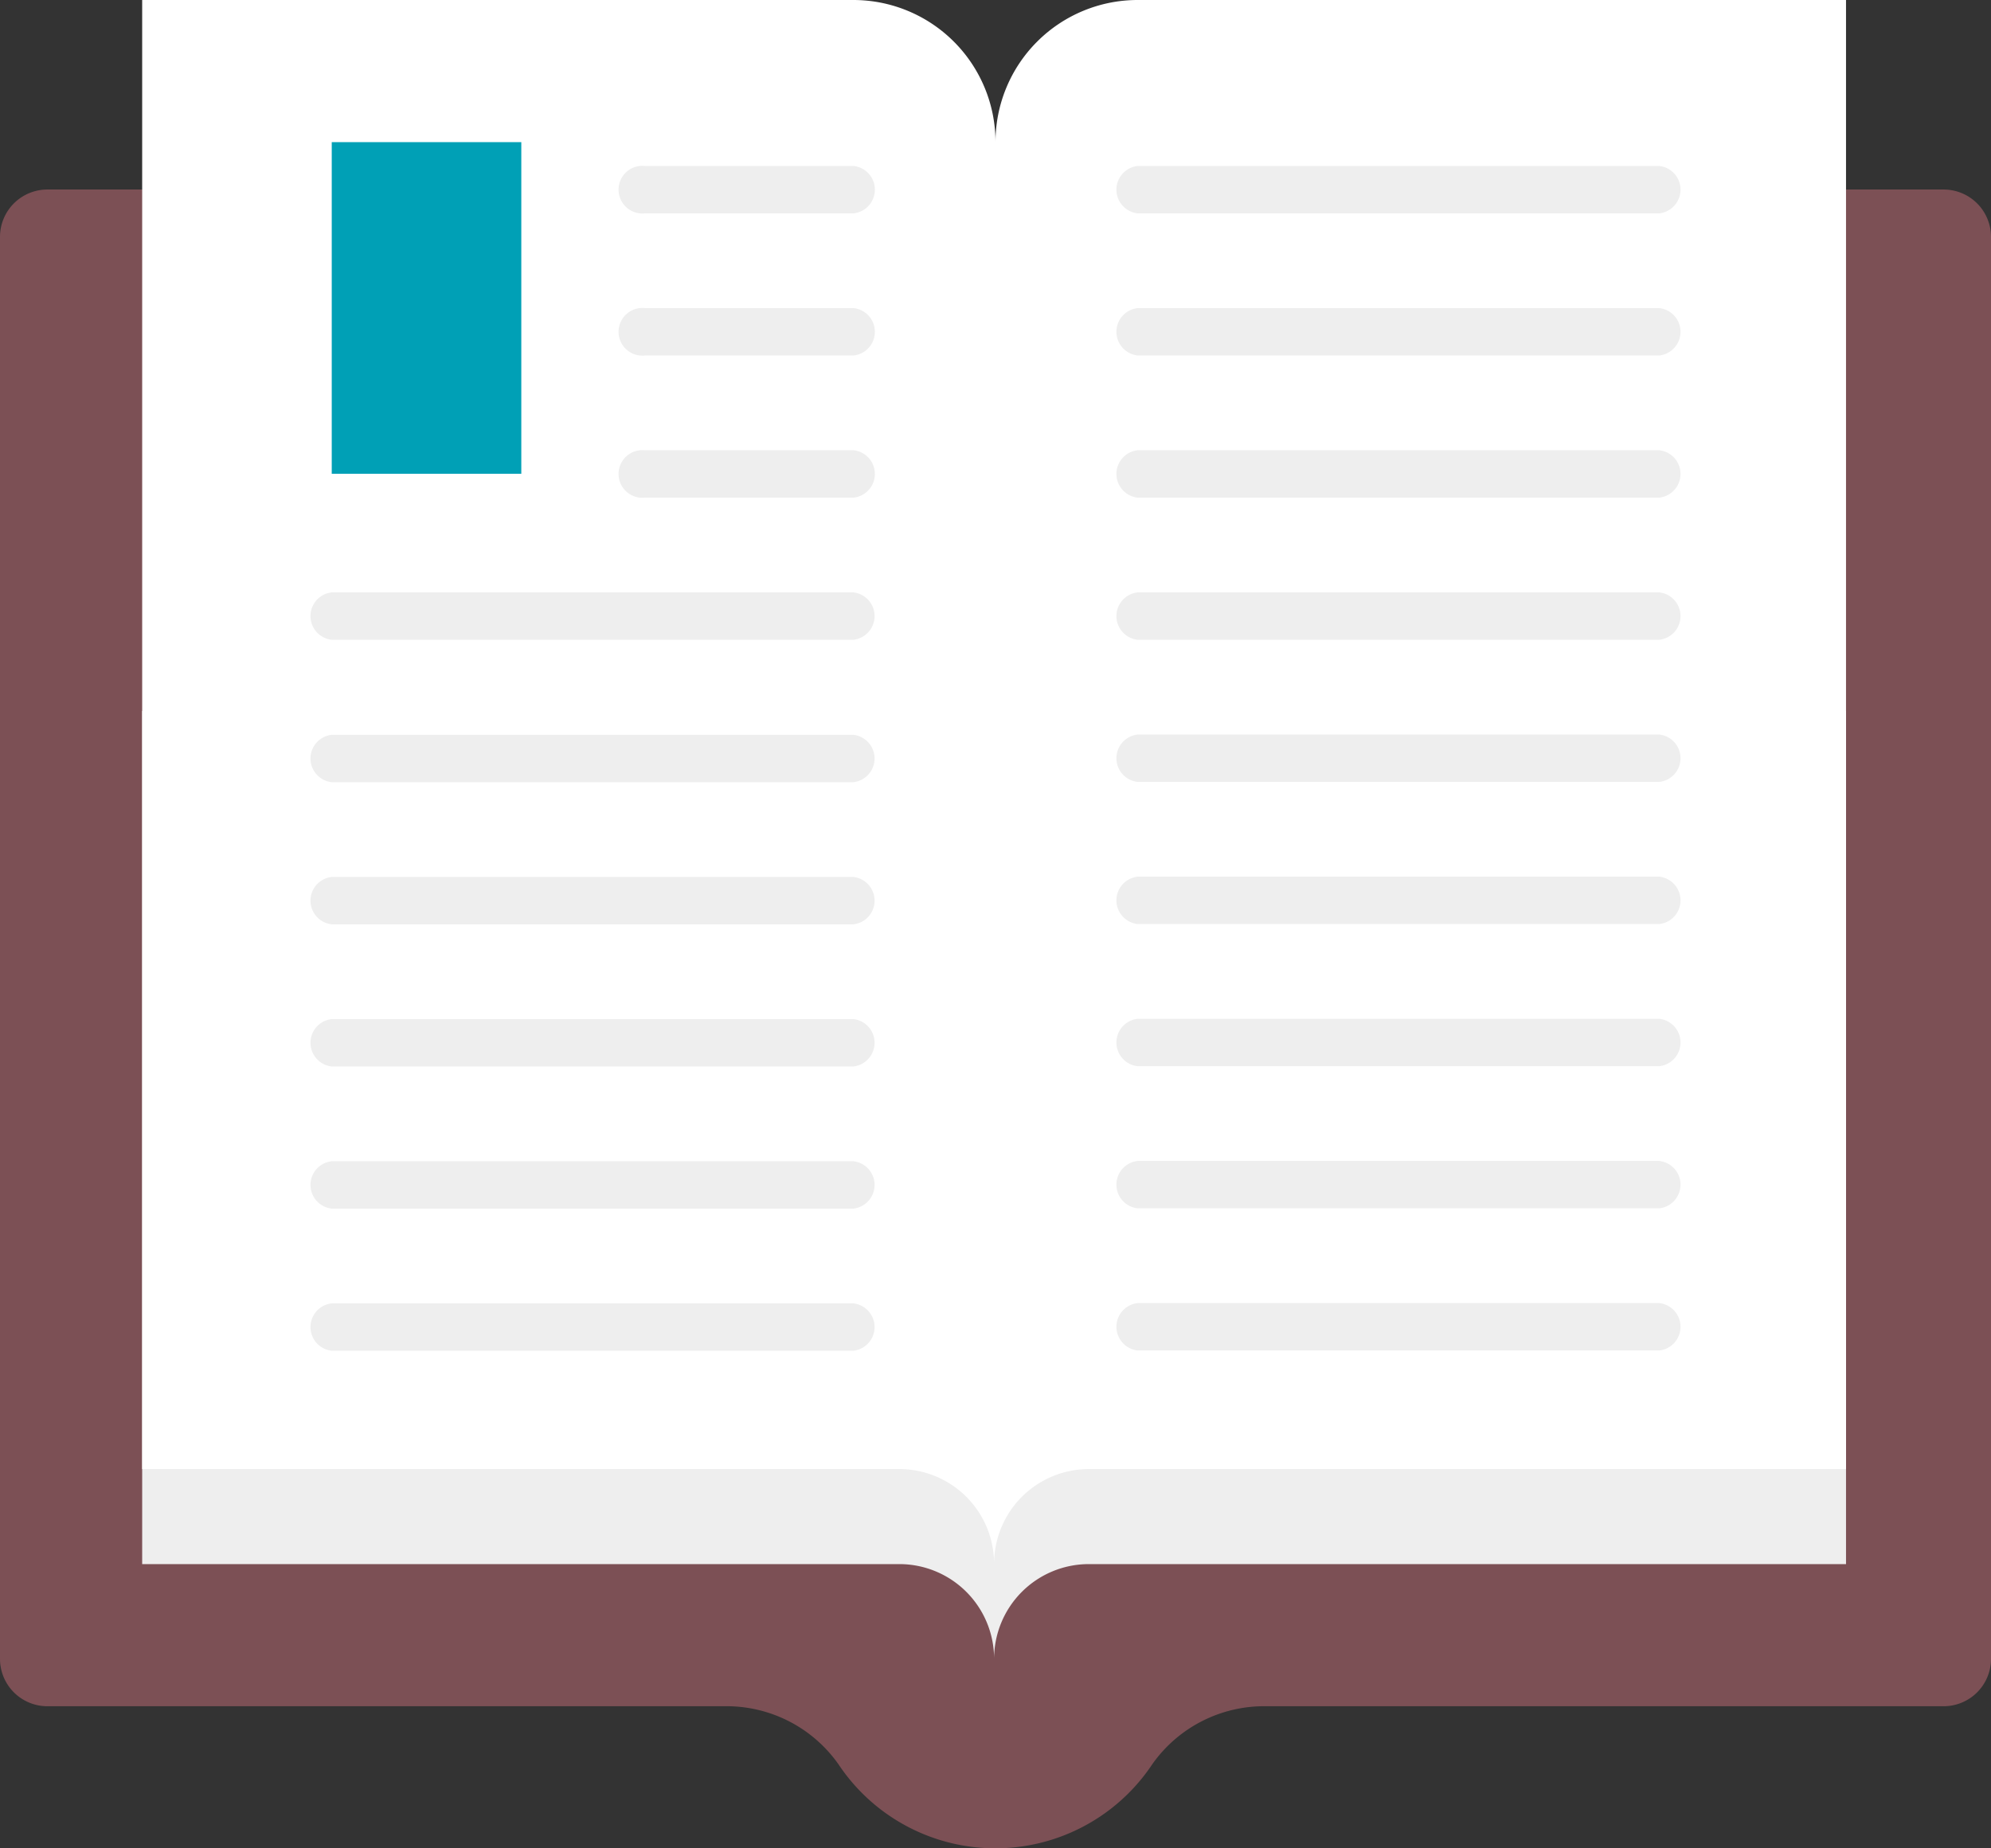 <svg xmlns="http://www.w3.org/2000/svg" viewBox="0 0 71 65.93"><rect x="0" y="0" width="71" height="65.93" fill="#333333" stroke="none"/><defs><style>.cls-1{fill:#7c5055;}.cls-2{fill:#eee;}.cls-3{fill:#fff;}.cls-4{fill:#00a0b6;}</style></defs><title>icon-book</title><g id="Livello_2" data-name="Livello 2"><g id="Livello_1-2" data-name="Livello 1"><path class="cls-1" d="M69.31,6.76H1.69A1.69,1.69,0,0,0,0,8.45V59.17a1.69,1.69,0,0,0,1.69,1.69H25.82a4.88,4.88,0,0,1,4.08,2.07,6.72,6.72,0,0,0,11.19,0,4.88,4.88,0,0,1,4.08-2.07H69.31A1.69,1.69,0,0,0,71,59.17V8.45A1.69,1.69,0,0,0,69.31,6.76Z"/><path class="cls-2" d="M5.07,25.36V55.79h27a3.38,3.38,0,0,1,3.38,3.38,3.38,3.38,0,0,1,3.38-3.38h27V25.36Z"/><path class="cls-3" d="M40.57,0A5.07,5.07,0,0,0,35.5,5.07,5.07,5.07,0,0,0,30.43,0H5.07V52.4h27a3.38,3.38,0,0,1,3.38,3.38,3.38,3.38,0,0,1,3.38-3.38h27V0Z"/><rect class="cls-4" x="11.83" y="5.07" width="6.76" height="11.83"/><path class="cls-2" d="M30.43,21.13H11.83a.85.85,0,0,0,0,1.69h18.6a.85.85,0,0,0,0-1.69Zm0-5.07H23a.85.85,0,1,0,0,1.69h7.44a.85.85,0,0,0,0-1.69Zm0-5.07H23a.85.85,0,1,0,0,1.69h7.44a.85.85,0,0,0,0-1.69Zm0-5.07H23a.85.85,0,1,0,0,1.69h7.44a.85.85,0,0,0,0-1.69Zm0,20.29H11.83a.85.85,0,0,0,0,1.69h18.6a.85.85,0,0,0,0-1.69Zm0,5.07H11.83a.85.85,0,0,0,0,1.69h18.6a.85.85,0,0,0,0-1.69Zm0,5.07H11.83a.85.85,0,0,0,0,1.69h18.6a.85.85,0,0,0,0-1.69Zm0,5.07H11.83a.85.85,0,0,0,0,1.69h18.6a.85.85,0,0,0,0-1.69Zm0,5.07H11.83a.85.85,0,0,0,0,1.69h18.6a.85.85,0,0,0,0-1.69ZM59.17,21.13H40.57a.85.85,0,0,0,0,1.69h18.6a.85.85,0,0,0,0-1.69Zm0,5.07H40.57a.85.85,0,0,0,0,1.69h18.6a.85.85,0,0,0,0-1.69Zm0-15.21H40.57a.85.85,0,0,0,0,1.69h18.6a.85.85,0,0,0,0-1.69ZM40.57,7.61h18.6a.85.85,0,0,0,0-1.69H40.57a.85.85,0,0,0,0,1.69Zm18.6,8.45H40.57a.85.85,0,0,0,0,1.69h18.6a.85.85,0,0,0,0-1.69Zm0,15.21H40.57a.85.85,0,0,0,0,1.69h18.6a.85.85,0,0,0,0-1.69Zm0,5.07H40.57a.85.85,0,0,0,0,1.69h18.6a.85.85,0,0,0,0-1.69Zm0,5.07H40.57a.85.85,0,0,0,0,1.69h18.6a.85.85,0,0,0,0-1.69Zm0,5.07H40.57a.85.85,0,0,0,0,1.69h18.6a.85.85,0,0,0,0-1.69Z"/></g></g></svg>